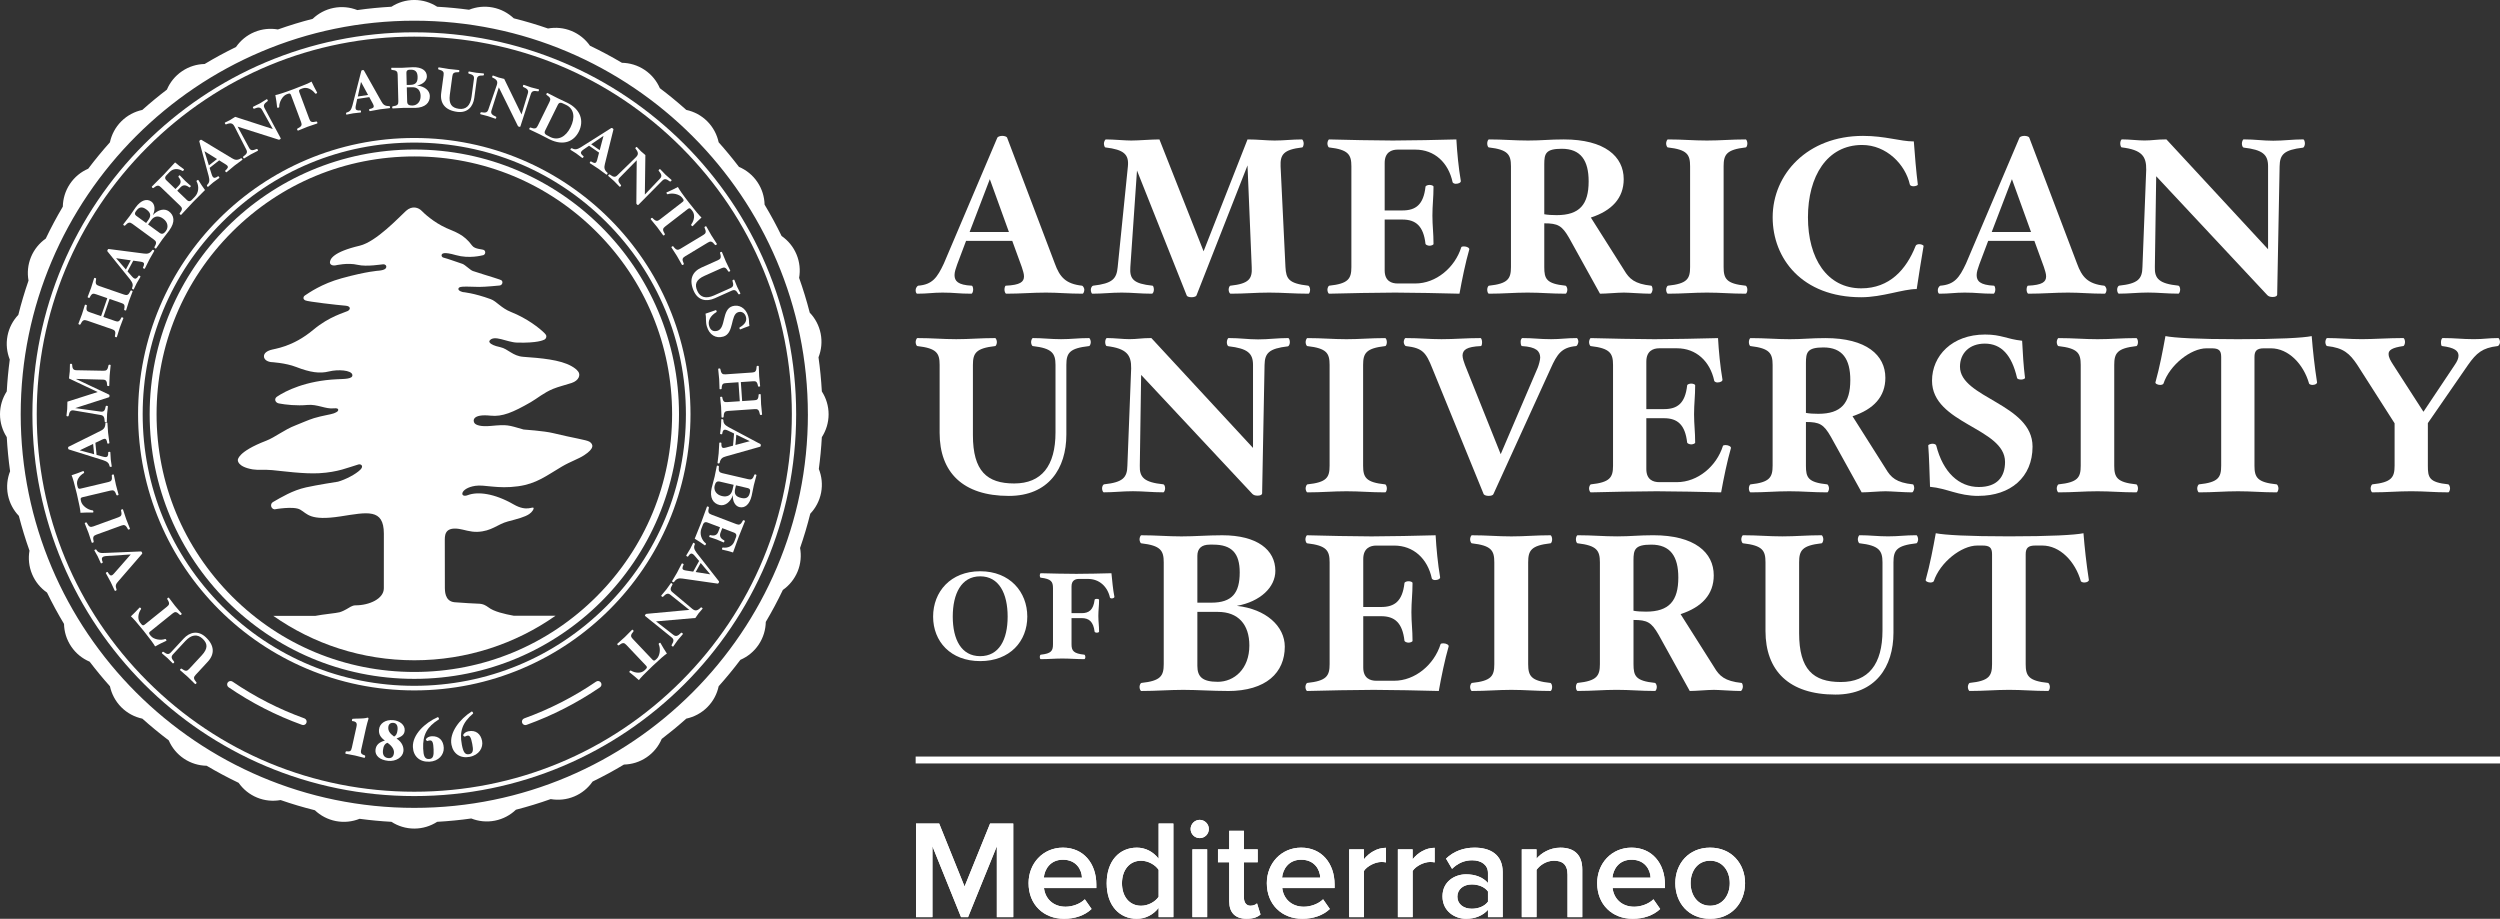 <?xml version="1.0" encoding="UTF-8"?><svg id="Layer_1" xmlns="http://www.w3.org/2000/svg" viewBox="0 0 1086.74 399.4"><rect x="0" y="0" width="1086.74" height="399.4" fill="#333333" stroke="none"/><defs><style>.cls-1{fill:#fff;}</style></defs><g><path class="cls-1" d="m433.32,398.67v-30.81l-12.51,30.81h-3.05l-12.44-30.81v30.81h-7.14v-40.69h10.07l11.04,27.39,11.1-27.39h10.07v40.69h-7.14Z"/><path class="cls-1" d="m462.05,368.47c8.85,0,14.52,6.77,14.52,16.04v1.53h-22.75c.49,4.45,3.84,8.11,9.39,8.11,2.87,0,6.28-1.16,8.36-3.23l2.93,4.21c-2.93,2.81-7.26,4.27-11.96,4.27-8.85,0-15.43-6.16-15.43-15.5,0-8.54,6.22-15.43,14.95-15.43Zm-8.3,13.05h16.59c-.12-3.48-2.5-7.81-8.3-7.81-5.49,0-7.99,4.21-8.3,7.81Z"/><path class="cls-1" d="m503.65,398.67v-4.03c-2.26,2.93-5.67,4.76-9.46,4.76-7.56,0-13.12-5.73-13.12-15.43s5.49-15.5,13.12-15.5c3.66,0,7.08,1.71,9.46,4.82v-15.31h6.41v40.69h-6.41Zm0-20.56c-1.46-2.2-4.58-3.96-7.63-3.96-5.06,0-8.3,4.09-8.3,9.82s3.23,9.76,8.3,9.76c3.05,0,6.16-1.71,7.63-3.9v-11.71Z"/><path class="cls-1" d="m517.55,360.36c0-2.2,1.83-3.97,3.96-3.97s3.97,1.77,3.97,3.97-1.77,3.96-3.97,3.96-3.96-1.77-3.96-3.96Zm.79,38.31v-29.46h6.41v29.46h-6.41Z"/><path class="cls-1" d="m534.33,391.83v-17.02h-4.88v-5.61h4.88v-8.05h6.41v8.05h5.98v5.61h-5.98v15.43c0,2.01.98,3.48,2.81,3.48,1.22,0,2.38-.49,2.87-1.04l1.52,4.82c-1.16,1.1-3.05,1.89-6.04,1.89-4.94,0-7.56-2.68-7.56-7.57Z"/><path class="cls-1" d="m565.62,368.47c8.85,0,14.52,6.77,14.52,16.04v1.53h-22.75c.49,4.45,3.84,8.11,9.39,8.11,2.87,0,6.28-1.16,8.36-3.23l2.93,4.21c-2.93,2.81-7.26,4.27-11.96,4.27-8.85,0-15.43-6.16-15.43-15.5,0-8.54,6.22-15.43,14.95-15.43Zm-8.3,13.05h16.59c-.12-3.48-2.5-7.81-8.3-7.81-5.49,0-7.99,4.21-8.3,7.81Z"/><path class="cls-1" d="m586.48,398.67v-29.46h6.41v4.33c2.2-2.81,5.73-5,9.58-5v6.34c-.55-.12-1.22-.18-2.01-.18-2.68,0-6.28,1.83-7.56,3.9v20.07h-6.41Z"/><path class="cls-1" d="m607.65,398.67v-29.46h6.41v4.33c2.2-2.81,5.73-5,9.58-5v6.34c-.55-.12-1.22-.18-2.01-.18-2.68,0-6.28,1.83-7.56,3.9v20.07h-6.41Z"/><path class="cls-1" d="m646.81,398.67v-3.17c-2.2,2.5-5.61,3.9-9.52,3.9-4.82,0-10.25-3.23-10.25-9.76s5.43-9.58,10.25-9.58c3.96,0,7.38,1.28,9.52,3.78v-4.39c0-3.42-2.81-5.49-6.89-5.49-3.29,0-6.16,1.22-8.72,3.72l-2.62-4.45c3.42-3.23,7.69-4.76,12.38-4.76,6.53,0,12.26,2.75,12.26,10.68v19.52h-6.41Zm0-11.16c-1.46-2.01-4.21-3.05-7.02-3.05-3.6,0-6.28,2.07-6.28,5.31s2.68,5.25,6.28,5.25c2.81,0,5.55-1.04,7.02-3.05v-4.45Z"/><path class="cls-1" d="m681.4,398.67v-18.42c0-4.58-2.32-6.1-5.92-6.1-3.29,0-6.1,1.95-7.56,3.96v20.56h-6.41v-29.46h6.41v4.03c1.95-2.32,5.73-4.76,10.37-4.76,6.34,0,9.52,3.42,9.52,9.46v20.74h-6.41Z"/><path class="cls-1" d="m709.22,368.47c8.85,0,14.52,6.77,14.52,16.04v1.53h-22.75c.49,4.45,3.84,8.11,9.39,8.11,2.87,0,6.28-1.16,8.36-3.23l2.93,4.21c-2.93,2.81-7.26,4.27-11.96,4.27-8.85,0-15.43-6.16-15.43-15.5,0-8.54,6.22-15.43,14.95-15.43Zm-8.3,13.05h16.59c-.12-3.48-2.5-7.81-8.3-7.81-5.49,0-7.99,4.21-8.3,7.81Z"/><path class="cls-1" d="m728.25,383.9c0-8.42,5.79-15.43,15.13-15.43s15.19,7.02,15.19,15.43-5.74,15.5-15.19,15.5-15.13-7.02-15.13-15.5Zm23.67,0c0-5.19-3.05-9.76-8.54-9.76s-8.48,4.58-8.48,9.76,3.05,9.82,8.48,9.82,8.54-4.58,8.54-9.82Z"/></g><g><path class="cls-1" d="m433.32,398.67v-30.81l-12.51,30.81h-3.05l-12.44-30.81v30.81h-7.14v-40.69h10.07l11.04,27.39,11.1-27.39h10.07v40.69h-7.14Z"/><path class="cls-1" d="m462.05,368.47c8.85,0,14.52,6.77,14.52,16.04v1.53h-22.75c.49,4.45,3.84,8.11,9.39,8.11,2.87,0,6.28-1.16,8.36-3.23l2.93,4.21c-2.93,2.81-7.26,4.27-11.96,4.27-8.85,0-15.43-6.16-15.43-15.5,0-8.54,6.22-15.43,14.95-15.43Zm-8.3,13.05h16.59c-.12-3.48-2.5-7.81-8.3-7.81-5.49,0-7.99,4.21-8.3,7.81Z"/><path class="cls-1" d="m503.65,398.67v-4.03c-2.26,2.93-5.67,4.76-9.46,4.76-7.56,0-13.12-5.73-13.12-15.43s5.49-15.5,13.12-15.5c3.66,0,7.08,1.71,9.46,4.82v-15.31h6.41v40.69h-6.41Zm0-20.56c-1.46-2.2-4.58-3.96-7.63-3.96-5.06,0-8.3,4.09-8.3,9.82s3.23,9.76,8.3,9.76c3.05,0,6.16-1.71,7.63-3.9v-11.71Z"/><path class="cls-1" d="m517.55,360.36c0-2.2,1.83-3.97,3.96-3.97s3.97,1.77,3.97,3.97-1.77,3.96-3.97,3.96-3.96-1.77-3.96-3.96Zm.79,38.31v-29.46h6.41v29.46h-6.41Z"/><path class="cls-1" d="m534.33,391.83v-17.02h-4.88v-5.61h4.88v-8.05h6.41v8.05h5.98v5.61h-5.98v15.43c0,2.01.98,3.48,2.81,3.48,1.22,0,2.38-.49,2.87-1.04l1.52,4.82c-1.16,1.1-3.05,1.89-6.04,1.89-4.94,0-7.56-2.68-7.56-7.57Z"/><path class="cls-1" d="m565.62,368.47c8.85,0,14.52,6.77,14.52,16.04v1.53h-22.75c.49,4.45,3.84,8.11,9.39,8.11,2.87,0,6.28-1.16,8.36-3.23l2.93,4.21c-2.93,2.81-7.26,4.27-11.96,4.27-8.85,0-15.43-6.16-15.43-15.5,0-8.54,6.22-15.43,14.95-15.43Zm-8.3,13.05h16.59c-.12-3.48-2.5-7.81-8.3-7.81-5.49,0-7.99,4.21-8.3,7.81Z"/><path class="cls-1" d="m586.48,398.67v-29.46h6.41v4.33c2.2-2.81,5.73-5,9.58-5v6.34c-.55-.12-1.22-.18-2.01-.18-2.68,0-6.28,1.83-7.56,3.9v20.07h-6.41Z"/><path class="cls-1" d="m607.65,398.67v-29.46h6.41v4.33c2.2-2.81,5.73-5,9.58-5v6.34c-.55-.12-1.22-.18-2.01-.18-2.68,0-6.28,1.83-7.56,3.9v20.07h-6.41Z"/><path class="cls-1" d="m646.81,398.67v-3.17c-2.2,2.5-5.61,3.9-9.52,3.9-4.82,0-10.25-3.23-10.25-9.76s5.43-9.58,10.25-9.58c3.96,0,7.38,1.28,9.52,3.78v-4.39c0-3.42-2.81-5.49-6.89-5.49-3.29,0-6.16,1.22-8.72,3.72l-2.62-4.45c3.42-3.23,7.69-4.76,12.38-4.76,6.53,0,12.26,2.75,12.26,10.68v19.52h-6.41Zm0-11.16c-1.46-2.01-4.21-3.05-7.02-3.05-3.6,0-6.28,2.07-6.28,5.31s2.68,5.25,6.28,5.25c2.81,0,5.55-1.04,7.02-3.05v-4.45Z"/><path class="cls-1" d="m681.4,398.67v-18.42c0-4.58-2.32-6.1-5.92-6.1-3.29,0-6.1,1.95-7.56,3.96v20.56h-6.41v-29.46h6.41v4.03c1.95-2.32,5.73-4.76,10.37-4.76,6.34,0,9.52,3.42,9.52,9.46v20.74h-6.41Z"/><path class="cls-1" d="m709.22,368.47c8.85,0,14.52,6.77,14.52,16.04v1.53h-22.75c.49,4.45,3.84,8.11,9.39,8.11,2.87,0,6.28-1.16,8.36-3.23l2.93,4.21c-2.93,2.81-7.26,4.27-11.96,4.27-8.85,0-15.43-6.16-15.43-15.5,0-8.54,6.22-15.43,14.95-15.43Zm-8.3,13.05h16.59c-.12-3.48-2.5-7.81-8.3-7.81-5.49,0-7.99,4.21-8.3,7.81Z"/><path class="cls-1" d="m728.25,383.9c0-8.42,5.79-15.43,15.13-15.43s15.19,7.02,15.19,15.43-5.74,15.5-15.19,15.5-15.13-7.02-15.13-15.5Zm23.67,0c0-5.19-3.05-9.76-8.54-9.76s-8.48,4.58-8.48,9.76,3.05,9.82,8.48,9.82,8.54-4.58,8.54-9.82Z"/></g><rect class="cls-1" x="398.03" y="328.87" width="688.71" height="3"/><g><g><path class="cls-1" d="m470.6,127.67c-6.37,0-10.52-.48-15.92-.48-5.98,0-10.9.48-17.27.48-.39,0-.77-.97-.77-1.74,0-.67.19-1.64.58-1.74,6.27-.29,7.91-1.64,7.91-4.05,0-1.16-.48-2.51-.96-4.05l-4.15-11.39h-20.07l-3.86,10.23c-.58,1.64-1.16,3.28-1.16,4.63,0,2.6,1.45,4.34,7.52,4.63.39.1.58,1.06.58,1.74,0,.77-.38,1.74-.77,1.74-5.69,0-7.24-.48-12.54-.48-4.25,0-6.46.48-11,.48-.48,0-.77-.97-.68-1.74,0-.67.68-1.64,1.06-1.74,6.17-.48,8.3-3.47,11.19-9.65l23.25-54.71c.19-.39,1.16-.77,2.12-.77,1.06,0,2.02.39,2.12.77l20.74,54.71c2.12,5.88,4.73,8.88,11.87,9.65.39.1.96,1.06.96,1.74,0,.77-.39,1.74-.77,1.74Zm-40.33-49.79l-8.78,22.96h17.08l-8.3-22.96Z"/><path class="cls-1" d="m568.82,127.67c-6.37,0-11.19-.48-17.17-.48s-10.33.48-16.69.48c-.48,0-.87-.97-.87-1.74,0-.67.29-1.64.77-1.74,8.1-.87,9.55-2.99,9.26-8.1l-1.83-44.19-22.19,56.54c-.1.39-1.06.77-2.12.77-1.25,0-2.03-.39-2.12-.77l-21.61-54.32-2.89,41.97c-.39,5.21,1.35,7.24,9.65,8.1.39.1.58,1.06.58,1.74,0,.77-.39,1.74-.87,1.74-4.92,0-8.59-.48-13.12-.48s-8.2.48-12.74.48c-.39,0-.68-.97-.68-1.74s.48-1.64.97-1.74c8.49-.97,10.23-2.99,10.71-8.1l4.44-43.8c.48-5.11-1.64-7.24-9.75-8.2-.39,0-.67-.96-.67-1.74,0-.67.48-1.74.87-1.74,3.38,0,8.2.48,11,.48,3.28,0,8.59-.48,12.25-.48l19.2,48.63,19.1-48.63c4.34,0,8.39.48,11.77.48,4.05,0,7.62-.48,11.87-.48.39,0,.77,1.06.77,1.74,0,.77-.29,1.74-.68,1.74-8.1.96-9.55,3.09-9.36,8.2l2.12,43.8c.29,5.11,1.35,7.14,9.94,8.1.38.1.77.96.77,1.74s-.29,1.74-.68,1.74Z"/><path class="cls-1" d="m634.43,127.67c-6.17-.19-21.61-.48-27.98-.48s-22.58.29-28.66.48c-.39,0-.77-.97-.77-1.74,0-.67.39-1.64.77-1.74,8.3-.87,9.65-2.99,9.65-8.1v-43.8c0-5.11-1.35-7.24-9.65-8.2-.39,0-.77-.96-.77-1.74,0-.67.39-1.74.77-1.74,6.08.19,21.32.48,27.69.48s21.42-.29,27.6-.48c.29,5.4.96,12.45,1.93,18.04.09.67-.87,1.25-2.22,1.25-.67,0-1.25-.39-1.35-.68-1.83-8.59-7.91-14.18-16.21-14.18h-7.72c-2.51,0-5.6,1.06-5.6,5.79v20.65h7.72c5.79,0,9.17-2.51,10.03-10.32.1-.48,1.06-.77,1.74-.77.77,0,1.74.29,1.74.77,0,4.83-.48,8.01-.48,12.54s.48,7.52.48,12.35c0,.39-.97.77-1.74.77-.67,0-1.64-.39-1.74-.77-.87-7.82-4.24-10.61-10.03-10.61h-7.72v22.1c0,4.73,3.09,5.69,5.6,5.69h7.72c8.97,0,17.18-6.85,19.97-15.73.1-.29.58-.39,1.16-.39,1.25,0,2.51.67,2.32,1.35-1.64,5.69-3.18,13.22-4.25,19.2Z"/><path class="cls-1" d="m717.41,127.67c-3.28,0-9.36-.48-11.48-.48-2.8,0-7.62.48-10.42.48l-13.41-24.22c-3.09-5.4-4.92-6.37-10.81-6.37v19.01c0,5.11.87,7.24,9.26,8.1.39.1.77,1.06.77,1.74,0,.77-.39,1.74-.77,1.74-6.37,0-10.52-.48-16.5-.48s-10.42.48-16.79.48c-.48,0-.77-.97-.77-1.74,0-.67.29-1.64.77-1.74,8.2-.87,9.55-2.99,9.55-8.1v-43.8c0-5.11-1.35-7.24-9.55-8.2-.48,0-.77-.96-.77-1.74,0-.67.29-1.74.77-1.74,6.37,0,11,.48,16.98.48s9.17-.48,15.53-.48c17.85,0,26.05,7.43,26.05,17.27,0,8.2-5.11,13.7-14.28,16.69l14.47,22.87c2.22,3.76,4.53,5.98,11.77,6.75.38.1.58,1.06.58,1.74-.1.77-.48,1.74-.97,1.74Zm-38.5-63c-7.04,0-7.62,2.12-7.62,6.75v21.71c1.54.29,3.38.39,5.4.39,9.94,0,13.89-4.63,13.89-14.67,0-9.07-3.38-14.18-11.68-14.18Z"/><path class="cls-1" d="m758.8,127.67c-6.37,0-10.81-.48-16.79-.48s-10.52.48-16.98.48c-.38,0-.77-.97-.77-1.74,0-.67.39-1.64.77-1.74,8.4-.87,9.65-2.99,9.65-8.1v-43.8c0-5.11-1.25-7.24-9.65-8.2-.38,0-.77-.96-.77-1.74,0-.67.39-1.74.77-1.74,6.47,0,11,.48,16.98.48s10.42-.48,16.79-.48c.48,0,.77,1.06.77,1.74,0,.77-.29,1.74-.77,1.74-8.3.96-9.55,3.09-9.55,8.2v43.8c0,5.11,1.25,7.24,9.55,8.1.48.1.77,1.06.77,1.74,0,.77-.29,1.74-.77,1.74Z"/><path class="cls-1" d="m833.19,125.64c-5.98,0-14.95,3.57-24.12,3.57-25.76,0-38.5-16.89-38.5-34.73,0-18.81,15.15-35.41,39.27-35.41,9.74,0,16.11,2.41,22.09,2.41.39,5.5,1.06,13.51,1.74,18.72,0,.48-1.16.77-1.93.77-.68,0-1.45-.29-1.54-.77-1.93-8.68-10.13-17.18-20.75-17.18-15.24,0-23.54,13.6-23.54,31.45s8.3,30.87,23.16,30.87c12.35,0,19.59-8.2,23.64-18.43.19-.58.97-.77,1.64-.77.77,0,1.74.39,1.83.77-.87,5.02-2.22,13.51-2.99,18.72Z"/><path class="cls-1" d="m914.91,127.67c-6.37,0-10.52-.48-15.92-.48-5.98,0-10.9.48-17.27.48-.39,0-.77-.97-.77-1.74,0-.67.19-1.64.58-1.74,6.27-.29,7.91-1.64,7.91-4.05,0-1.16-.48-2.51-.96-4.05l-4.15-11.39h-20.07l-3.86,10.23c-.58,1.64-1.16,3.28-1.16,4.63,0,2.6,1.45,4.34,7.53,4.63.39.1.58,1.06.58,1.74,0,.77-.39,1.74-.77,1.74-5.69,0-7.24-.48-12.54-.48-4.25,0-6.46.48-11,.48-.48,0-.77-.97-.67-1.74,0-.67.67-1.64,1.06-1.74,6.17-.48,8.3-3.47,11.19-9.65l23.25-54.71c.19-.39,1.16-.77,2.12-.77,1.06,0,2.03.39,2.12.77l20.75,54.71c2.12,5.88,4.73,8.88,11.87,9.65.39.1.96,1.06.96,1.74,0,.77-.39,1.74-.77,1.74Zm-40.33-49.79l-8.78,22.96h17.08l-8.3-22.96Z"/><path class="cls-1" d="m1001.17,64.18c-8.39.97-10.13,2.99-10.23,8.1l-1.06,55.86c0,.48-.67.96-1.93.96-1.16,0-1.83-.29-2.32-.77l-48.34-51.72-.58,39.46c-.19,5.11,1.93,7.24,10.23,8.1.48.1.77.96.77,1.74s-.39,1.74-.77,1.74c-4.92,0-8.68-.48-13.22-.48s-8.2.48-12.64.48c-.39,0-.77-.87-.77-1.74,0-.77.39-1.64.87-1.74,8.3-.87,10.03-2.99,10.13-8.1l1.64-42.26c.1-5.88-1.93-8.68-10.61-9.74-.39,0-.68-.96-.68-1.74,0-.67.29-1.74.77-1.74,3.28,0,6.95.48,9.75.48,3.47,0,5.21-.48,9.55-.48l44.19,47.76v-36.09c0-5.11-2.41-7.14-10.61-8.1-.48-.1-.77-.96-.77-1.74s.39-1.83.77-1.83c5.02,0,8.3.58,12.83.58s8.59-.58,13.02-.58c.48,0,.77.96.77,1.83,0,.77-.39,1.64-.77,1.74Z"/></g><g><path class="cls-1" d="m473.38,150.44c-8.39.96-9.84,2.89-9.84,8.2v30.3c0,14.67-7.72,26.63-24.99,26.63-20.07,0-30.1-10.32-30.1-27.4v-29.53c0-5.11-1.25-7.24-9.65-8.2-.39,0-.77-.96-.77-1.74,0-.67.39-1.74.77-1.74,6.37,0,10.9.48,16.88.48s10.52-.48,16.89-.48c.38,0,.77,1.06.77,1.74,0,.77-.39,1.74-.77,1.74-8.4.96-9.65,3.09-9.65,8.2v30.49c0,15.63,6.08,21.03,17.95,21.03s17.95-7.62,17.95-22.19v-29.33c0-5.11-1.54-7.24-9.84-8.2-.39,0-.77-.96-.77-1.74,0-.67.39-1.74.77-1.74,4.44,0,7.62.48,12.25.48s7.33-.48,12.16-.48c.39,0,.77,1.06.77,1.74,0,.77-.39,1.74-.77,1.74Z"/><path class="cls-1" d="m559.93,150.54c-8.39.97-10.13,2.99-10.23,8.1l-1.06,55.86c0,.48-.67.96-1.93.96-1.16,0-1.83-.29-2.32-.77l-48.34-51.72-.58,39.46c-.19,5.11,1.93,7.24,10.23,8.1.48.1.77.96.77,1.74s-.39,1.74-.77,1.74c-4.92,0-8.68-.48-13.22-.48s-8.2.48-12.64.48c-.39,0-.77-.87-.77-1.74,0-.77.39-1.64.87-1.74,8.3-.87,10.03-2.99,10.13-8.1l1.64-42.26c.1-5.88-1.93-8.68-10.61-9.74-.39,0-.68-.96-.68-1.74,0-.67.29-1.74.77-1.74,3.28,0,6.95.48,9.75.48,3.47,0,5.21-.48,9.55-.48l44.19,47.76v-36.09c0-5.11-2.41-7.14-10.61-8.1-.48-.1-.77-.96-.77-1.74s.39-1.83.77-1.83c5.02,0,8.3.58,12.83.58s8.59-.58,13.02-.58c.48,0,.77.96.77,1.83,0,.77-.39,1.64-.77,1.74Z"/><path class="cls-1" d="m602.09,214.03c-6.37,0-10.81-.48-16.79-.48s-10.52.48-16.98.48c-.38,0-.77-.97-.77-1.74,0-.67.39-1.64.77-1.74,8.4-.87,9.65-2.99,9.65-8.1v-43.8c0-5.11-1.25-7.24-9.65-8.2-.38,0-.77-.96-.77-1.74,0-.67.39-1.74.77-1.74,6.47,0,11,.48,16.98.48s10.42-.48,16.79-.48c.48,0,.77,1.06.77,1.74,0,.77-.29,1.74-.77,1.74-8.3.96-9.55,3.09-9.55,8.2v43.8c0,5.11,1.25,7.24,9.55,8.1.48.1.77,1.06.77,1.74,0,.77-.29,1.74-.77,1.74Z"/><path class="cls-1" d="m685.07,150.44c-6.27.58-8.2,3.47-11,9.74l-24.89,54.61c-.19.48-.96.77-2.12.77-1.06,0-1.93-.39-2.12-.77l-22.29-54.61c-2.8-7.04-4.25-8.88-11.48-9.74-.39,0-.97-.96-.97-1.74,0-.67.39-1.74.77-1.74,6.37,0,9.94.48,15.63.48,5.98,0,10.61-.48,16.98-.48.38,0,.67,1.06.67,1.74,0,.77-.1,1.74-.58,1.74-6.17.29-7.81,1.64-7.91,4.05,0,1.16.58,2.89,1.06,4.15l15.53,38.79,16.11-37.63c.48-1.25,1.06-3.28,1.06-4.44-.1-2.7-1.64-4.54-7.91-4.92-.39,0-.58-.96-.58-1.74-.1-.67.29-1.74.77-1.74,5.11,0,7.24.48,12.45.48,4.34,0,6.66-.48,11.19-.48.29,0,.67.87.67,1.64-.09.68-.48,1.83-1.06,1.83Z"/><path class="cls-1" d="m748.17,214.03c-6.17-.19-21.61-.48-27.98-.48s-22.58.29-28.66.48c-.39,0-.77-.97-.77-1.74,0-.67.39-1.64.77-1.74,8.3-.87,9.65-2.99,9.65-8.1v-43.8c0-5.11-1.35-7.24-9.65-8.2-.39,0-.77-.96-.77-1.74,0-.67.39-1.74.77-1.74,6.08.19,21.32.48,27.69.48s21.42-.29,27.6-.48c.29,5.4.96,12.45,1.93,18.04.09.67-.87,1.25-2.22,1.25-.67,0-1.25-.39-1.35-.68-1.83-8.59-7.91-14.18-16.21-14.18h-7.72c-2.51,0-5.6,1.06-5.6,5.79v20.65h7.72c5.79,0,9.17-2.51,10.03-10.32.1-.48,1.06-.77,1.74-.77.77,0,1.74.29,1.74.77,0,4.83-.48,8.01-.48,12.54s.48,7.52.48,12.35c0,.39-.97.77-1.74.77-.67,0-1.64-.39-1.74-.77-.87-7.82-4.24-10.61-10.03-10.61h-7.72v22.1c0,4.73,3.09,5.69,5.6,5.69h7.72c8.97,0,17.18-6.85,19.97-15.73.1-.29.58-.39,1.16-.39,1.25,0,2.51.67,2.32,1.35-1.64,5.69-3.18,13.22-4.25,19.2Z"/><path class="cls-1" d="m831.15,214.03c-3.28,0-9.36-.48-11.48-.48-2.8,0-7.62.48-10.42.48l-13.41-24.22c-3.09-5.4-4.92-6.37-10.81-6.37v19.01c0,5.11.87,7.24,9.26,8.1.39.1.77,1.06.77,1.74,0,.77-.39,1.74-.77,1.74-6.37,0-10.52-.48-16.5-.48s-10.42.48-16.79.48c-.48,0-.77-.97-.77-1.74,0-.67.29-1.64.77-1.74,8.2-.87,9.55-2.99,9.55-8.1v-43.8c0-5.11-1.35-7.24-9.55-8.2-.48,0-.77-.96-.77-1.74,0-.67.29-1.74.77-1.74,6.37,0,11,.48,16.98.48s9.17-.48,15.53-.48c17.85,0,26.05,7.43,26.05,17.27,0,8.2-5.11,13.7-14.28,16.69l14.47,22.87c2.22,3.76,4.53,5.98,11.77,6.75.38.1.58,1.06.58,1.74-.1.77-.48,1.74-.97,1.74Zm-38.5-63c-7.04,0-7.62,2.12-7.62,6.75v21.71c1.54.29,3.38.39,5.4.39,9.94,0,13.89-4.63,13.89-14.67,0-9.07-3.38-14.18-11.68-14.18Z"/><path class="cls-1" d="m860,215.57c-8.78,0-13.6-3.28-21.03-3.96-.19-5.21-.39-13.31-.77-17.95,0-.39,1.06-.77,1.83-.77.68,0,1.45.19,1.64.77,2.99,11.77,9.94,18.04,18.52,18.04,8.01,0,11.39-4.44,11.39-10.9,0-14.86-31.74-16.5-31.74-35.31,0-10.81,8.68-20.07,23.06-20.07,7.14,0,9.17,1.93,16.11,2.7.29,5.5.58,10.81,1.25,16.11.1.39-.96.77-1.64.77-.77,0-1.74-.19-1.83-.77-2.32-9.94-6.85-14.86-13.99-14.86-6.66,0-10.81,4.15-10.81,10.03,0,13.6,31.55,16.11,31.55,34.73,0,13.32-9.55,21.42-23.54,21.42Z"/><path class="cls-1" d="m928.6,214.03c-6.37,0-10.81-.48-16.79-.48s-10.52.48-16.98.48c-.38,0-.77-.97-.77-1.74,0-.67.39-1.64.77-1.74,8.4-.87,9.65-2.99,9.65-8.1v-43.8c0-5.11-1.25-7.24-9.65-8.2-.38,0-.77-.96-.77-1.74,0-.67.39-1.74.77-1.74,6.47,0,11,.48,16.98.48s10.42-.48,16.79-.48c.48,0,.77,1.06.77,1.74,0,.77-.29,1.74-.77,1.74-8.3.96-9.55,3.09-9.55,8.2v43.8c0,5.11,1.25,7.24,9.55,8.1.48.1.77,1.06.77,1.74,0,.77-.29,1.74-.77,1.74Z"/><path class="cls-1" d="m1005.2,167.33c-.58,0-1.35-.29-1.45-.58-2.41-8.49-8.97-15.34-16.6-15.34h-2.99c-3.09,0-4.15,1.06-4.15,3.76v47.28c0,5.11,1.25,7.24,9.65,8.1.38.1.77,1.06.77,1.74,0,.77-.39,1.74-.77,1.74-6.37,0-10.9-.48-16.79-.48s-10.61.48-16.98.48c-.39,0-.77-.97-.77-1.74,0-.67.39-1.64.77-1.74,8.39-.87,9.65-2.99,9.65-8.1v-47.28c0-2.89-1.06-3.76-4.15-3.76h-2.22c-6.85,0-16.02,7.24-18.72,15.34-.19.39-.87.58-1.45.58-1.06,0-2.22-.58-2.03-1.16,1.83-6.56,3.18-13.7,4.34-20.07,3.86.77,13.89,1.35,31.55,1.35s28.27-.58,32.03-1.35c.48,6.17,1.25,13.22,2.32,20.07.1.58-.77,1.16-2.03,1.16Z"/><path class="cls-1" d="m1085.67,150.44c-6.56.77-9.17,2.99-12.83,8.2l-17.46,25.28v18.52c0,5.11.48,7.24,8.88,8.1.39.1.77,1.06.77,1.74,0,.77-.39,1.74-.77,1.74-6.37,0-10.13-.48-16.11-.48s-10.52.48-16.88.48c-.39,0-.77-.97-.77-1.74,0-.67.38-1.64.77-1.74,8.3-.87,9.65-2.99,9.65-8.1v-18.43l-16.21-25.38c-3.28-4.92-5.98-7.43-13.12-8.2-.38,0-.77-.96-.77-1.74,0-.67.39-1.74.77-1.74,4.63,0,9.84.48,15.05.48s11.67-.48,18.04-.48c.48,0,.77,1.06.77,1.74,0,.77-.39,1.74-.77,1.74-4.73.68-6.37,1.74-6.37,3.38s.87,2.99,2.03,4.82l13.12,20.36,13.6-20.36c1.06-1.54,1.64-2.8,1.64-4.05,0-2.03-1.64-3.47-7.14-4.15-.39,0-.48-.96-.48-1.74,0-.67.29-1.74.77-1.74,5.6,0,8.2.48,13.51.48,4.54,0,6.27-.48,10.61-.48.39,0,.77,1.06.77,1.74,0,.77-.58,1.74-1.06,1.74Z"/></g><g><g><path class="cls-1" d="m426.09,287.38c-12.89,0-20.47-8.54-20.47-19.34s7.58-19.72,20.47-19.72,20.47,8.97,20.47,19.72-7.58,19.34-20.47,19.34Zm0-36.85c-8.22,0-11.93,7.58-11.93,17.51s3.71,17.19,11.93,17.19,11.93-7.2,11.93-17.19-3.71-17.51-11.93-17.51Z"/><path class="cls-1" d="m483.25,260.15c-.32,0-.75-.22-.75-.38-1.07-4.83-4.67-8.11-9.51-8.11h-4.03c-1.45,0-3.17.59-3.17,3.22v11.66h4.4c3.22,0,5.1-1.45,5.64-5.8,0-.27.54-.43.97-.43s.97.16.97.43c0,2.69-.32,4.46-.32,6.98s.32,4.19.32,6.88c0,.21-.54.43-.97.43s-.97-.21-.97-.43c-.54-4.35-2.42-5.91-5.64-5.91h-4.4v11.39c0,2.85.91,4.03,5.59,4.51.21.05.43.59.43.97,0,.43-.22.97-.43.97-3.55,0-6.29-.27-9.62-.27s-5.8.27-9.35.27c-.27,0-.43-.54-.43-.97,0-.38.16-.91.43-.97,4.57-.48,5.32-1.67,5.32-4.51v-24.39c0-2.85-.75-4.03-5.32-4.57-.27,0-.43-.54-.43-.97,0-.38.16-.97.43-.97,3.38.11,11.93.27,15.47.27s11.87-.16,15.26-.27c.32,3.12.64,7.04,1.29,10.26.05.38-.59.7-1.18.7Z"/></g><g><path class="cls-1" d="m533.64,300.37c-6.43,0-13.25-.49-19.29-.49s-11.79.49-18.22.49c-.39,0-.78-.98-.78-1.75,0-.68.39-1.65.78-1.75,8.38-.88,9.74-3.02,9.74-8.18v-44.23c0-5.16-1.36-7.31-9.74-8.28-.39,0-.78-.98-.78-1.75,0-.68.39-1.75.78-1.75,6.43,0,11.4.49,17.44.49s11.3-.49,17.73-.49c15.2,0,23.09,6.33,23.09,15.49,0,7.11-6.53,13.35-16.75,15.2,12.66,1.36,20.85,8.86,20.85,17.73,0,11.21-7.99,19.29-24.84,19.29Zm-6.23-63.62h-1.56c-3.51,0-5.36,1.66-5.36,4.87v20.36h6.04c9.06,0,12.37-4.19,12.37-13.15,0-8.28-3.41-12.08-11.49-12.08Zm2.04,29.23h-8.96v23.48c0,4.68,2.14,6.92,8.86,6.92,7.11,0,13.74-5.55,13.74-15.78,0-9.16-4.87-14.61-13.64-14.61Z"/><path class="cls-1" d="m625.42,300.37c-6.23-.2-21.82-.49-28.25-.49s-22.8.29-28.93.49c-.39,0-.78-.98-.78-1.75,0-.68.39-1.65.78-1.75,8.38-.88,9.74-3.02,9.74-8.18v-44.23c0-5.16-1.36-7.31-9.74-8.28-.39,0-.78-.98-.78-1.75,0-.68.39-1.75.78-1.75,6.14.2,21.53.49,27.96.49s21.63-.29,27.86-.49c.29,5.46.97,12.57,1.95,18.22.1.68-.88,1.26-2.24,1.26-.68,0-1.27-.39-1.36-.68-1.85-8.67-7.99-14.32-16.37-14.32h-7.79c-2.53,0-5.65,1.07-5.65,5.85v20.85h7.79c5.84,0,9.25-2.53,10.13-10.42.1-.49,1.07-.78,1.75-.78.78,0,1.75.29,1.75.78,0,4.87-.49,8.09-.49,12.67s.49,7.6.49,12.47c0,.39-.97.78-1.75.78-.68,0-1.66-.39-1.75-.78-.88-7.89-4.29-10.72-10.13-10.72h-7.79v22.31c0,4.77,3.12,5.75,5.65,5.75h7.79c9.06,0,17.34-6.92,20.17-15.88.1-.29.59-.39,1.17-.39,1.27,0,2.53.68,2.34,1.36-1.66,5.75-3.22,13.35-4.29,19.39Z"/><path class="cls-1" d="m673.93,300.37c-6.43,0-10.91-.49-16.95-.49s-10.62.49-17.15.49c-.39,0-.78-.98-.78-1.75,0-.68.39-1.65.78-1.75,8.48-.88,9.74-3.02,9.74-8.18v-44.23c0-5.16-1.26-7.31-9.74-8.28-.39,0-.78-.98-.78-1.75,0-.68.39-1.75.78-1.75,6.53,0,11.1.49,17.15.49s10.52-.49,16.95-.49c.49,0,.78,1.07.78,1.75,0,.78-.29,1.75-.78,1.75-8.38.97-9.64,3.12-9.64,8.28v44.23c0,5.16,1.27,7.31,9.64,8.18.49.1.78,1.07.78,1.75,0,.78-.29,1.75-.78,1.75Z"/><path class="cls-1" d="m756.64,300.37c-3.31,0-9.45-.49-11.59-.49-2.82,0-7.7.49-10.52.49l-13.54-24.45c-3.12-5.46-4.97-6.43-10.91-6.43v19.19c0,5.16.88,7.31,9.35,8.18.39.1.78,1.07.78,1.75,0,.78-.39,1.75-.78,1.75-6.43,0-10.62-.49-16.66-.49s-10.52.49-16.95.49c-.49,0-.78-.98-.78-1.75,0-.68.29-1.65.78-1.75,8.28-.88,9.65-3.02,9.65-8.18v-44.23c0-5.16-1.36-7.31-9.65-8.28-.49,0-.78-.98-.78-1.75,0-.68.29-1.75.78-1.75,6.43,0,11.11.49,17.15.49s9.25-.49,15.69-.49c18.02,0,26.3,7.5,26.3,17.44,0,8.28-5.16,13.83-14.42,16.85l14.61,23.09c2.24,3.8,4.58,6.04,11.89,6.82.39.1.58,1.07.58,1.75-.1.78-.49,1.75-.98,1.75Zm-38.87-63.62c-7.11,0-7.7,2.14-7.7,6.82v21.92c1.56.29,3.41.39,5.46.39,10.03,0,14.03-4.68,14.03-14.81,0-9.16-3.41-14.32-11.79-14.32Z"/><path class="cls-1" d="m833.02,236.17c-8.48.97-9.94,2.92-9.94,8.28v30.59c0,14.81-7.79,26.89-25.23,26.89-20.26,0-30.4-10.42-30.4-27.67v-29.81c0-5.16-1.27-7.31-9.74-8.28-.39,0-.78-.98-.78-1.75,0-.68.39-1.75.78-1.75,6.43,0,11.01.49,17.05.49s10.62-.49,17.05-.49c.39,0,.78,1.07.78,1.75,0,.78-.39,1.75-.78,1.75-8.48.97-9.74,3.12-9.74,8.28v30.78c0,15.78,6.14,21.24,18.12,21.24s18.12-7.7,18.12-22.41v-29.62c0-5.16-1.56-7.31-9.94-8.28-.39,0-.78-.98-.78-1.75,0-.68.39-1.75.78-1.75,4.48,0,7.7.49,12.37.49s7.4-.49,12.28-.49c.39,0,.78,1.07.78,1.75,0,.78-.39,1.75-.78,1.75Z"/><path class="cls-1" d="m905.99,253.22c-.58,0-1.36-.29-1.46-.59-2.44-8.57-9.06-15.49-16.76-15.49h-3.02c-3.12,0-4.19,1.07-4.19,3.8v47.74c0,5.16,1.27,7.31,9.74,8.18.39.1.78,1.07.78,1.75,0,.78-.39,1.75-.78,1.75-6.43,0-11.01-.49-16.95-.49s-10.72.49-17.15.49c-.39,0-.78-.98-.78-1.75,0-.68.39-1.65.78-1.75,8.48-.88,9.74-3.02,9.74-8.18v-47.74c0-2.92-1.07-3.8-4.19-3.8h-2.24c-6.92,0-16.17,7.31-18.9,15.49-.19.39-.88.59-1.46.59-1.07,0-2.24-.59-2.05-1.17,1.85-6.62,3.22-13.83,4.38-20.26,3.9.78,14.03,1.36,31.86,1.36s28.54-.58,32.34-1.36c.49,6.24,1.27,13.35,2.34,20.26.1.58-.78,1.17-2.05,1.17Z"/></g></g></g><g><path class="cls-1" d="m357.25,190.03c1.85-2.87,2.94-6.27,2.94-9.94s-1.09-7.07-2.94-9.94c-.28-5-.76-9.95-1.45-14.83,1.25-3.17,1.65-6.71.94-10.3-.71-3.56-2.41-6.67-4.75-9.11-1.32-5.14-2.87-10.18-4.62-15.12.58-3.33.26-6.87-1.14-10.22-1.4-3.36-3.7-6.06-6.48-7.99-2.27-4.66-4.73-9.21-7.39-13.63-.08-3.4-1.09-6.81-3.14-9.83-2.05-3.04-4.86-5.25-8-6.58-2.81-3.68-5.75-7.24-8.83-10.69-.72-3.34-2.36-6.52-4.95-9.12-2.6-2.6-5.78-4.24-9.12-4.95-3.7-3.31-7.53-6.46-11.49-9.45-1.35-3.13-3.58-5.92-6.62-7.95-3.04-2.03-6.46-3.02-9.85-3.08-4.51-2.67-9.15-5.15-13.9-7.42-1.95-2.77-4.67-5.04-8.03-6.42-3.36-1.38-6.89-1.67-10.22-1.07-4.87-1.69-9.84-3.17-14.89-4.43-2.46-2.33-5.58-4.02-9.15-4.71-3.59-.69-7.13-.27-10.29.99-4.56-.61-9.17-1.05-13.84-1.31-2.87-1.85-6.27-2.94-9.94-2.94s-7.07,1.09-9.94,2.94c-5,.28-9.95.76-14.83,1.45-3.17-1.25-6.71-1.65-10.3-.94-3.56.71-6.67,2.41-9.11,4.75-5.14,1.32-10.18,2.87-15.12,4.62-3.33-.58-6.87-.26-10.22,1.14-3.36,1.4-6.06,3.7-7.99,6.48-4.66,2.27-9.21,4.73-13.63,7.39-3.4.08-6.81,1.09-9.83,3.14-3.03,2.05-5.25,4.86-6.58,8-3.68,2.81-7.24,5.75-10.69,8.83-3.34.72-6.52,2.36-9.12,4.95-2.6,2.6-4.24,5.78-4.95,9.12-3.31,3.7-6.46,7.53-9.45,11.49-3.13,1.35-5.92,3.58-7.95,6.62-2.03,3.04-3.02,6.46-3.08,9.85-2.67,4.51-5.15,9.15-7.42,13.9-2.77,1.95-5.04,4.67-6.42,8.03-1.38,3.36-1.67,6.89-1.07,10.22-1.69,4.87-3.17,9.84-4.43,14.89-2.33,2.46-4.02,5.58-4.71,9.15-.69,3.59-.27,7.13.99,10.29-.61,4.56-1.05,9.17-1.31,13.84-1.85,2.87-2.94,6.27-2.94,9.94s1.09,7.07,2.94,9.94c.28,5,.76,9.95,1.45,14.83-1.25,3.17-1.65,6.71-.94,10.3.71,3.56,2.41,6.67,4.75,9.11,1.32,5.14,2.87,10.18,4.62,15.12-.58,3.33-.26,6.87,1.14,10.22,1.4,3.36,3.7,6.06,6.48,7.99,2.27,4.66,4.73,9.21,7.39,13.63.08,3.4,1.09,6.81,3.14,9.83,2.05,3.04,4.86,5.25,8,6.58,2.81,3.68,5.75,7.24,8.83,10.69.72,3.34,2.36,6.52,4.95,9.12,2.6,2.6,5.78,4.24,9.12,4.95,3.7,3.3,7.53,6.46,11.49,9.45,1.35,3.13,3.58,5.92,6.62,7.95,3.04,2.03,6.46,3.02,9.85,3.08,4.51,2.67,9.15,5.15,13.9,7.42,1.95,2.77,4.67,5.04,8.03,6.42,3.36,1.38,6.89,1.67,10.22,1.07,4.87,1.69,9.84,3.17,14.89,4.43,2.46,2.33,5.58,4.02,9.15,4.71,3.59.69,7.13.27,10.29-.99,4.56.61,9.17,1.05,13.84,1.31,2.87,1.85,6.27,2.94,9.94,2.94s7.07-1.09,9.94-2.94c5-.28,9.95-.76,14.83-1.45,3.17,1.25,6.71,1.65,10.3.94,3.56-.71,6.67-2.41,9.11-4.75,5.14-1.32,10.18-2.87,15.12-4.62,3.33.58,6.87.26,10.22-1.14,3.36-1.4,6.06-3.7,7.99-6.48,4.66-2.27,9.21-4.73,13.63-7.39,3.4-.08,6.81-1.09,9.83-3.14,3.03-2.05,5.25-4.86,6.58-8,3.68-2.81,7.24-5.75,10.69-8.83,3.34-.72,6.52-2.36,9.12-4.95,2.6-2.6,4.24-5.78,4.95-9.12,3.31-3.7,6.46-7.53,9.45-11.49,3.13-1.35,5.92-3.58,7.95-6.62,2.03-3.04,3.02-6.46,3.08-9.85,2.67-4.51,5.15-9.15,7.42-13.9,2.77-1.95,5.04-4.67,6.42-8.03,1.38-3.36,1.67-6.89,1.07-10.22,1.69-4.87,3.17-9.84,4.43-14.89,2.33-2.46,4.02-5.58,4.71-9.15.69-3.59.27-7.13-.99-10.29.61-4.56,1.05-9.17,1.31-13.84Zm-6.06-9.94c0,94.34-76.75,171.09-171.09,171.09S9,274.43,9,180.09,85.75,9,180.09,9s171.09,76.75,171.09,171.09Z"/><path class="cls-1" d="m256.23,192.01c-1.21-.8-7.21-1.63-15.82-3.74-3.97-.97-12.8-1.55-12.8-1.56-6.84-1.96-6.94-2.24-14.24-1.56-4.49.42-6.52-.4-7.12-1.24-.69-.96-1.08-4.07,7.04-3.22,5.05.53,9.65-1.39,17.45-5.88,2.81-1.62,5.66-4.13,9.74-5.79,2.48-1.01,4.95-1.53,8-2.54,3.23-1.08,3.92-3.52,2.9-4.91-.75-1.03-1.8-1.74-2.91-2.38-4.93-2.83-13.27-3.53-20.99-4.08-4.61-.33-6.64-3.47-9.99-4.19-5.68-1.22-4.73-2.76-4.73-2.76,1.98-2.85,7.52.64,11.98.77,8.88.26,11.47-1.12,11.47-1.12,0,0,.54-.14.9-.54.43-.49.55-1.33.1-1.85l-.52-.61c-2.1-2.1-7.49-6.39-14.56-9.19-4.31-1.71-6.27-4.65-8.8-5.57-7.36-2.69-12.12-3.08-12.12-3.08,0,0-1.97-.45-1.95-1.33,0-.58.39-.91,1.87-1.01,2.06-.13,4.39.09,7.18.09s8.66-.59,8.88-.61c.7-.07,1.22-.66,1.22-1.36,0-.29-.11-.56-.27-.77-.38-.49-5.27-1.77-12.57-4.17-1.14-.37-3.39-2.71-4.53-3.1-3.92-1.31-6.18-2.17-8.17-2.69-1.03-.27-.93-1.05-.9-1.18.16-.64.85-1.47,6.19.06,5.86,1.67,11.41.11,11.5.11.7,0,1.28-.57,1.27-1.27,0-.68-.44-.96-.44-.96-.61-.57-4.01-.3-5.28-2.04-3.63-4.98-7.47-5.93-11.15-7.59-5.7-2.56-9.89-6.59-10.72-7.46-1.33-1.4-4.11-2.52-6.88,0-2.88,2.62-12.89,13.41-20.12,15.12-11.51,2.71-12.93,5.81-12.92,7.3,0,.7.73,1.51,2.44,1.24,0,0,5.23-1.27,9.63-.22,3.87.92,10.57-.24,11.05-.24,1.2,0,1.38.72,1.38,1,0,.7-.41,1.48-3.19,1.77,0,0-5.13.25-16.23,3.31-8.73,2.4-14.27,6.37-15.95,7.47,0,0-.69.39-.64,1.13s.85,1.03.85,1.03c.98.52,14.16,2.04,17.46,2.29,2.28.17,2.27,1.63.91,2.32-1.32.67-7.95,2.32-14.84,8.08-9.27,7.75-16.9,8.23-18.85,8.91-.96.33-2.84,1.16-2.7,2.82.17,2.11,3.08,2.38,3.08,2.38,0,0,6.26.32,10.89,2.12,6.18,2.4,10.3,2.95,14.25,1.96,3.95-.99,9.79-.59,10.2,1.42.38,1.9-3.45,1.82-6.58,1.96-13.71.61-22.55,5.11-26.18,7.58-1.39.95-.76,2.64.84,2.94,2.92.56,7.86,1.09,12.35.66,4.35-.42,7.92,1.86,11.48,1.47,1.57-.17,1.95.19,1.96.66.01.45-.28.89-1.93,1.52-1.35.52-5.02.98-8.64,2.09-2.42.74-6.11,2.41-7.96,3.11-4.95,1.89-8.91,5.2-12.8,6.7-12.59,4.84-12.32,8.38-12.32,8.38,0,0-.36,2.92,6.51,4.08,2.19.37,5.13,0,8.44.31,4.31.4,13.7,1.72,20.42,1.35,8.24-.46,12.61-2.51,17.05-3.81,1.07-.31,2.51.64.82,2.3-2.05,2.01-6.49,4.29-9.71,5.19,0,0-9.07,1.4-13.91,2.48-5.86,1.32-10.65,4.26-14.3,6.34-1.45.82-.99,3.01.66,3.2,0,0,8.35-1.53,11.13.12,3.14,1.76,4.12,5.02,17.56,2.94,11.57-1.79,18.81-3.6,18.81,7.53,0,.54-.03,21.51-.01,23.69.03,4.58-6.28,7.45-12.32,7.45-1.51,0-2.65.99-3.97,1.7-.62.33-1.64.92-2.93,1.3-1.28.38-7.41.93-10.65,1.59h-18.16c17.36,12.16,38.49,19.29,61.28,19.29s44.01-7.16,61.39-19.36h-18.16c-3.99-.73-8.71-1.82-11.04-3.67-1.15-.81-2.24-1.55-4.53-1.58-.8-.01-7.13-.35-10.17-.62-4.44-.4-4.14-5.41-4.21-6.09,0-.03-.03-19.33-.03-20.3.02-2.21-.43-6.45,6.15-5.5,2.13.31,4.98,1.41,8.02,1.29,6.25-.25,8.67-3.3,13.25-4.52,4.31-1.14,7.35-1.91,9.3-3.23,1.28-.86,2.01-2.18,1.9-2.55-.32-1.05-2.76,1.79-8.69-1.62-8.42-4.85-15.65-5.67-19.92-4.04-3.64,1.39-3.55-2.98,3.23-4.04,4.04-.63,9.65,1.44,18.62.19,8.09-1.12,12.27-4.58,18.96-8.52,3.87-2.28,7.21-3.3,9.8-5,4.49-2.94,4.02-4.71,2.24-5.88Zm-137.41,75.75h0s0,0,0,0h0Z"/><g><path class="cls-1" d="m158.43,329.46c-1-.22-2.96-.78-4.11-1.04-1.15-.26-3.06-.55-4.07-.78-.12-.03-.12-.38-.08-.57.04-.17.18-.49.31-.48,1.69.17,2.11,0,2.46-1.56l2-9.04c.26-1.17.27-2.12-1.21-2.45-.17-.04-.41-.07-.66-.1-.1,0-.09-.37-.06-.54.04-.17.18-.46.27-.44,1.62-.17,4.59.01,6.09-.41.22-.08.35-.12.52-.09.19.04.33.32.3.47-.31.96-.8,2.69-1.07,3.93l-2.12,9.57c-.34,1.56.05,1.92,1.66,2.48.09.05.11.4.07.57-.04.19-.21.5-.31.48Z"/><path class="cls-1" d="m168.69,330.73c-3.66-.37-5.72-2.31-5.47-4.76.22-2.16,1.58-3.34,4.08-4.05-1.89-1.38-2.75-2.78-2.54-4.84.25-2.53,2.72-4.39,6.26-4.03,2.63.26,5.15,2,4.89,4.61-.2,1.96-1.63,2.61-3.54,3.39,2.42,1.53,3.18,3.67,3,5.48-.26,2.63-3.26,4.56-6.67,4.21Zm-.28-7.84c-1.18.43-1.76,1.44-1.95,3.32-.21,2.14.75,3.17,2.29,3.33,1.45.15,2.34-.63,2.5-2.23.17-1.67-1.13-3.31-2.85-4.43Zm2.65-8.66c-1.33-.13-2.14.58-2.26,1.78-.16,1.62.61,2.81,2.51,4.17.89-.43,1.34-1.3,1.51-2.95.19-1.91-.6-2.89-1.76-3Z"/><path class="cls-1" d="m186.55,331.1c-4.14.18-6.89-2.35-7.07-6.36-.23-5.39,5.23-10.55,10.84-13.02.1-.03.33.23.41.4.08.19.15.53.05.59-5.09,3.19-7.09,6.63-6.83,12.73.13,3.11.64,4.58,2.55,4.5,1.86-.08,2.09-1.56,1.98-4.2-.12-2.86-.46-3.93-1.59-3.88-.44.02-.8.13-1.04.27-.1.05-.4-.13-.5-.27-.13-.14-.29-.45-.22-.53.44-.71,1.37-1.24,2.57-1.29,3.23-.14,5.06,1.94,5.2,5.02.13,2.99-2.17,5.88-6.34,6.06Z"/><path class="cls-1" d="m204.18,329c-4.06.78-7.16-1.31-7.93-5.26-1.02-5.29,3.63-11.2,8.81-14.47.09-.04.36.18.46.33.11.18.22.51.14.57-4.56,3.9-6.04,7.6-4.89,13.59.59,3.05,1.31,4.44,3.18,4.08,1.83-.35,1.84-1.85,1.34-4.45-.54-2.81-1.04-3.82-2.14-3.6-.43.08-.78.25-.99.42-.09.07-.41-.07-.54-.2-.15-.12-.35-.41-.29-.49.33-.76,1.17-1.42,2.35-1.65,3.18-.61,5.29,1.18,5.88,4.21.57,2.93-1.29,6.14-5.38,6.92Z"/></g><path class="cls-1" d="m180.09,61.98c31.54,0,61.19,12.28,83.49,34.58,22.3,22.3,34.58,51.95,34.58,83.49s-12.28,61.19-34.58,83.49c-22.3,22.3-51.95,34.58-83.49,34.58s-61.19-12.28-83.49-34.58c-22.3-22.3-34.58-51.95-34.58-83.49s12.28-61.19,34.58-83.49c22.3-22.3,51.95-34.58,83.49-34.58m0-2c-66.31,0-120.07,53.76-120.07,120.07s53.76,120.07,120.07,120.07,120.07-53.76,120.07-120.07-53.76-120.07-120.07-120.07h0Z"/><path class="cls-1" d="m180.11,68c29.93,0,58.07,11.65,79.23,32.82,21.16,21.16,32.82,49.3,32.82,79.23s-11.65,58.07-32.82,79.23c-21.16,21.16-49.3,32.82-79.23,32.82s-58.07-11.65-79.23-32.82c-21.16-21.16-32.82-49.3-32.82-79.23s11.65-58.07,32.82-79.23c21.16-21.16,49.3-32.82,79.23-32.82m0-3c-63.54,0-115.05,51.51-115.05,115.05s51.51,115.05,115.05,115.05,115.05-51.51,115.05-115.05-51.51-115.05-115.05-115.05h0Z"/><path class="cls-1" d="m180.09,15.92c43.84,0,85.05,17.07,116.05,48.07,31,31,48.07,72.21,48.07,116.05s-17.07,85.05-48.07,116.05c-31,31-72.21,48.07-116.05,48.07s-85.05-17.07-116.05-48.07c-31-31-48.07-72.21-48.07-116.05s17.07-85.05,48.07-116.05c31-31,72.21-48.07,116.05-48.07m0-1.88C88.41,14.05,14.09,88.37,14.09,180.05s74.32,166,166,166,166-74.32,166-166S271.77,14.05,180.09,14.05h0Z"/><g><path class="cls-1" d="m70.98,283.32c1.8,1.32,2.42,1.21,3.38.18l5.43-5.87c2.63-2.84,6.27-3.77,9.61-.68,3.89,3.6,3.98,7.4.92,10.7l-5.29,5.72c-.92.99-1.05,1.63.4,3.32.08.07-.02.33-.16.47-.12.13-.39.27-.46.2-1.23-1.14-2.02-2.05-3.18-3.12s-2.12-1.79-3.36-2.93c-.08-.07.04-.34.16-.47.14-.15.39-.27.46-.2,1.8,1.32,2.42,1.13,3.34.14l5.47-5.9c2.8-3.03,2.59-5.16.3-7.29-2.26-2.09-4.84-1.74-7.45,1.08l-5.26,5.68c-.92.99-1,1.68.44,3.35.07.07-.02.32-.16.47-.12.13-.39.27-.46.2-.86-.79-1.39-1.46-2.29-2.29-.9-.83-1.51-1.22-2.44-2.09-.07-.07.04-.34.16-.47.14-.15.39-.27.46-.2Z"/><path class="cls-1" d="m61.22,264.34c.1.12.16.33.12.39-1.35,1.9-1.67,4.38-.41,5.95l.49.62c.51.63.9.68,1.46.23l9.72-7.82c1.05-.84,1.28-1.46.07-3.32-.04-.1.09-.33.23-.45.16-.13.42-.21.49-.13,1.05,1.31,1.7,2.32,2.68,3.53.99,1.23,1.85,2.1,2.91,3.41.06.08-.07.32-.23.45-.14.11-.4.19-.49.13-1.57-1.58-2.21-1.49-3.26-.64l-9.72,7.82c-.6.48-.6.84-.09,1.48l.37.46c1.13,1.41,4.14,2.1,6.25,1.31.11-.02.26.08.36.2.18.22.25.55.1.61-1.65.71-3.34,1.61-4.85,2.43-.48-.92-2.02-3.08-4.94-6.71-2.9-3.61-4.79-5.72-5.58-6.37,1.19-1.12,2.51-2.44,3.74-3.79.1-.12.37-.03.57.23Z"/><path class="cls-1" d="m41.85,238.94c.89,1.41,1.8,1.52,3.61,1.43l15.82-.66c.14-.01.3.13.44.41.13.25.14.5.07.59l-10.19,11.76c-1.32,1.5-1.58,2.06-.92,3.87.05.09-.11.34-.29.43-.16.08-.46.12-.5.03-.76-1.5-1.07-2.4-1.75-3.74-.71-1.41-1.38-2.44-2.14-3.94-.05-.09.17-.29.33-.37.18-.09.42-.18.48-.07.81,1.42,1.32,1.64,1.9,1.38.27-.14.61-.48.85-.75l7.27-8.29-10.78.7c-.35.04-.9.14-1.17.28-.62.34-.87.93-.21,2.45.05.09-.16.25-.34.34-.15.1-.44.14-.5.03-.61-1.2-.75-1.76-1.37-2.99-.52-1.02-.91-1.51-1.45-2.58-.03-.07.12-.26.31-.35.17-.06.49-.11.56.03Z"/><path class="cls-1" d="m53.45,221.43c.57,1.58.85,2.72,1.39,4.21.54,1.48,1.07,2.56,1.65,4.17.04.1-.17.28-.36.35-.17.06-.44.05-.5-.03-.97-2-1.61-2.12-2.88-1.66l-10.86,3.95c-1.27.46-1.68.96-1.16,3.13.04.09-.17.28-.36.35-.17.06-.47.06-.5-.03-.58-1.6-.87-2.77-1.41-4.25-.54-1.48-1.06-2.54-1.63-4.12-.04-.12.19-.29.36-.35.19-.07.46-.08.5.04.99,1.97,1.63,2.09,2.9,1.63l10.86-3.95c1.27-.46,1.68-.96,1.15-3.1-.02-.13.19-.29.36-.35.19-.07.46-.08.5.04Z"/><path class="cls-1" d="m36.55,205.21c.04.15,0,.36-.06.41-2.03,1.14-3.39,3.24-2.93,5.19l.18.77c.19.79.52,1,1.22.84l12.14-2.88c1.31-.31,1.78-.76,1.49-2.97,0-.11.23-.26.4-.3.2-.05.47,0,.49.09.39,1.64.54,2.83.9,4.34.36,1.54.77,2.7,1.16,4.33.02.1-.2.26-.4.3-.17.04-.44,0-.49-.09-.73-2.1-1.35-2.29-2.67-1.98l-12.14,2.88c-.74.18-.9.5-.71,1.29l.13.57c.42,1.76,2.83,3.67,5.08,3.87.11.03.2.19.24.34.06.27-.01.6-.17.59-1.8-.07-3.71.02-5.42.11-.04-1.04-.5-3.65-1.57-8.18-1.07-4.51-1.87-7.22-2.3-8.14,1.56-.5,3.32-1.13,5.01-1.82.14-.06.34.13.42.45Z"/><path class="cls-1" d="m46.69,183.87c.17,1.67.15,2.77.29,4.19.16,1.57.41,2.85.58,4.52.01.1-.23.23-.44.25-.18.02-.44,0-.47-.11-.24-1.64-.64-2.04-1.27-1.97-.3.03-.65.19-1.04.36l-2.88,1.38.52,5.27,2.79.75c.45.11.89.22,1.25.18.68-.07,1.1-.49,1.02-2.1.02-.1.26-.18.44-.2.2-.02.47.06.48.16.15,1.5.06,1.91.2,3.31.11,1.11.29,1.69.41,2.88.01.13-.23.23-.44.22-.18.02-.45-.13-.48-.23-.29-1.61-1.13-2.09-2.82-2.69l-14.97-4.69c-.11-.04-.23-.28-.26-.54-.03-.28.05-.54.15-.58l13.83-6.87c1.49-.71,2.21-1.47,2.23-3.37.02-.1.25-.28.43-.3.2-.02.47.06.48.16Zm-12.03,11.88l6.26,1.71-.44-4.49-5.81,2.78Z"/><path class="cls-1" d="m48.1,158.72c-.11,1.68-.33,2.94-.43,4.51-.11,1.58-.06,2.73-.17,4.4,0,.13-.27.21-.47.2-.18-.01-.43-.11-.44-.23-.08-2.15-.62-2.57-1.97-2.58l-11.67-.31,14.49,6.85c.1.03.18.29.17.57-.02.33-.14.53-.24.55l-14.69,4.72,11,1.51c1.37.19,1.93-.23,2.31-2.4.03-.1.29-.13.47-.12.2.01.45.13.44.26-.09,1.3-.28,2.25-.36,3.45-.08,1.24-.02,2.17-.1,3.36,0,.1-.27.16-.47.15s-.42-.16-.44-.28c-.1-2.25-.6-2.75-1.94-2.96l-11.46-1.95c-1.34-.22-1.93.3-2.33,2.42,0,.1-.27.16-.47.15-.18-.01-.45-.16-.44-.26.06-.89.27-2.15.32-2.89.06-.86.03-2.27.09-3.24l13.15-4.19-12.46-5.9c.08-1.14.28-2.2.34-3.09.07-1.07,0-2.02.08-3.13,0-.1.29-.18.47-.17.2.01.45.11.45.21.11,2.15.64,2.57,1.99,2.61l11.57.22c1.35.02,1.9-.23,2.31-2.47.03-.1.27-.19.47-.17s.45.11.45.21Z"/><path class="cls-1" d="m57.66,126.65c-.56,1.61-1.06,2.68-1.57,4.17-.52,1.49-.72,2.47-1.27,4.06-.04.12-.31.11-.5.04-.17-.06-.38-.21-.37-.34.5-2.14.01-2.45-1.27-2.89l-5.05-1.75-2.7,7.82,5.05,1.75c1.28.44,1.85.5,2.78-1.49.07-.11.33-.1.5-.04.19.07.41.22.37.34-.55,1.59-.98,2.46-1.5,3.95-.52,1.49-.79,2.67-1.33,4.25-.03.1-.31.11-.5.04-.17-.06-.38-.24-.37-.34.5-2.14.08-2.66-1.19-3.1l-10.92-3.77c-1.28-.44-1.92-.29-2.88,1.7-.03.1-.31.11-.5.04-.17-.06-.4-.25-.37-.34.55-1.59,1.06-2.68,1.57-4.17.52-1.49.71-2.45,1.26-4.04.04-.12.33-.1.5-.04.19.07.41.22.37.34-.47,2.15.01,2.46,1.29,2.9l4.88,1.69,2.7-7.82-4.88-1.69c-1.28-.44-1.85-.5-2.8,1.48-.04.12-.31.11-.5.04-.17-.06-.41-.22-.37-.34.55-1.59.99-2.48,1.51-3.98.52-1.49.78-2.64,1.33-4.25.03-.1.33-.1.5-.04.19.07.4.25.37.34-.48,2.18-.06,2.67,1.21,3.11l10.92,3.77c1.27.44,1.91.31,2.85-1.71.06-.09.33-.1.5-.04.19.07.4.25.37.34Z"/><path class="cls-1" d="m67.08,109.04c-.79,1.48-1.42,2.39-2.09,3.65-.74,1.39-1.24,2.6-2.04,4.08-.05.09-.32.06-.5-.04-.16-.08-.36-.25-.33-.35.71-1.5.6-2.05.04-2.35-.27-.14-.64-.2-1.06-.28l-3.17-.45-2.5,4.67,1.9,2.17c.31.34.62.68.93.85.61.32,1.19.2,2.01-1.18.07-.08.32,0,.48.08.18.1.36.31.31.4-.71,1.33-1.01,1.63-1.67,2.86-.53.99-.69,1.56-1.26,2.62-.06.11-.32.06-.49-.06-.16-.08-.3-.36-.27-.46.66-1.5.22-2.36-.85-3.81l-9.85-12.22c-.07-.09-.04-.37.08-.59.13-.25.34-.42.44-.4l15.32,1.98c1.63.24,2.66,0,3.72-1.56.07-.08.37-.09.52,0,.18.1.36.31.31.4Zm-16.61,3.2l4.25,4.9,2.12-3.98-6.38-.93Z"/><path class="cls-1" d="m73.64,100.1c-.99,1.36-2.15,2.72-3.08,3.99-.93,1.27-1.72,2.56-2.71,3.92-.06.08-.33.01-.49-.11-.14-.11-.29-.34-.25-.44,1.11-1.9.87-2.52-.22-3.32l-9.33-6.83c-1.09-.8-1.75-.84-3.25.78-.06.08-.33.01-.49-.11-.14-.11-.31-.35-.25-.44.99-1.36,1.86-2.33,2.79-3.6s1.64-2.46,2.63-3.82c2.35-3.21,4.9-3.89,6.83-2.48,1.5,1.1,1.81,3.44.62,5.88,2.24-2.46,5.09-3.03,6.96-1.66,2.36,1.73,2.84,4.66.23,8.22Zm-14.38-8.51l-.24.33c-.54.74-.48,1.39.2,1.88l4.3,3.14.93-1.27c1.4-1.91,1.03-3.26-.86-4.64-1.75-1.28-3.08-1.15-4.32.56Zm6.48,4.08l-1.38,1.89,4.95,3.62c.99.72,1.79.62,2.83-.8,1.1-1.5.95-3.75-1.21-5.33-1.93-1.41-3.83-1.23-5.19.62Z"/><path class="cls-1" d="m89.11,82.62c-1.17,1.14-4.05,4.02-5.21,5.23-1.17,1.21-4.08,4.35-5.15,5.54-.07.07-.32-.03-.47-.17-.13-.12-.24-.37-.19-.46,1.35-1.74,1.2-2.38.22-3.32l-8.33-8.02c-.97-.94-1.62-1.07-3.33.33-.07.07-.33-.03-.47-.17-.13-.12-.26-.39-.19-.46,1.15-1.12,3.99-3.97,5.16-5.18,1.17-1.21,3.87-4.13,4.96-5.34,1.08.93,2.54,2.09,3.78,2.93.15.11.08.39-.17.65-.12.13-.3.17-.38.13-1.97-1.22-4.15-1.09-5.66.49l-1.41,1.47c-.46.48-.82,1.26.08,2.12l3.93,3.78,1.41-1.47c1.06-1.1,1.2-2.2-.13-3.8-.07-.11.05-.34.17-.47.14-.15.37-.28.46-.19.92.88,1.44,1.56,2.3,2.39s1.52,1.29,2.44,2.17c.07.07-.03.33-.17.47-.12.13-.37.24-.46.19-1.65-1.26-2.79-1.13-3.85-.03l-1.41,1.47,4.2,4.04c.9.87,1.65.45,2.11-.02l1.41-1.47c1.64-1.71,1.84-4.52.66-6.68-.04-.07.03-.18.14-.29.23-.24.59-.35.68-.19.78,1.35,1.93,3.02,2.88,4.32Z"/><path class="cls-1" d="m105.36,69.46c-1.32,1.04-2.26,1.61-3.38,2.5-1.24.98-2.18,1.88-3.5,2.92-.08.06-.32-.07-.44-.23-.11-.14-.23-.37-.16-.45,1.25-1.08,1.37-1.63.98-2.13-.19-.24-.51-.44-.86-.68l-2.72-1.69-4.16,3.27.87,2.75c.15.43.29.87.51,1.15.42.54,1.01.67,2.32-.27.1-.04.29.13.4.27.12.16.2.42.12.49-1.18.93-1.58,1.08-2.68,1.95-.88.69-1.26,1.15-2.2,1.89-.1.08-.32-.07-.42-.25-.11-.14-.13-.45-.06-.53,1.2-1.11,1.15-2.07.75-3.83l-4.1-15.14c-.02-.11.11-.35.31-.51.22-.17.48-.25.57-.19l13.22,7.97c1.4.87,2.43,1.07,4.04.07.1-.04.37.06.48.2.13.16.2.42.12.49Zm-16.48-3.75l1.92,6.2,3.54-2.78-5.47-3.41Z"/><path class="cls-1" d="m116.37,43.92c-1.81,1.31-1.95,2-1.31,3.19l6.97,13c.06.11-.03.31-.32.47-.27.15-.46.17-.63.12l-17.8-5.66,4.96,9.16c.62,1.2,1.38,1.42,3.4.54.12-.04.3.12.4.3.1.18.14.45.05.5-1.13.64-2.06,1.01-3.11,1.6-1.09.61-1.83,1.17-2.85,1.74-.09.05-.29-.1-.4-.3-.1-.18-.12-.43-.02-.51,1.8-1.27,1.92-1.98,1.29-3.17l-5.08-9.94c-.74-1.37-1.57-1.75-3.7-.87-.09.05-.28-.14-.38-.31-.09-.16-.16-.44-.05-.5.76-.42,1.66-.79,2.31-1.15.8-.45,1.14-.78,2.14-1.34l16.34,5.29-4.66-8.31c-.66-1.18-1.48-1.33-3.49-.5-.12.04-.3-.12-.4-.3-.1-.18-.15-.47-.06-.52,1.15-.65,1.98-.94,3.03-1.52,1.09-.61,1.9-1.24,2.92-1.81.11-.06.3.12.41.32.1.18.12.43.05.5Z"/><path class="cls-1" d="m137.44,40.68c-.14.05-.36.05-.41,0-1.38-1.88-3.63-2.97-5.52-2.26l-.74.28c-.76.28-.93.65-.68,1.31l4.36,11.69c.47,1.26.98,1.67,3.13,1.11.1-.01.29.19.35.36.07.19.06.46-.03.5-1.57.59-2.74.89-4.2,1.43-1.48.55-2.58,1.1-4.15,1.69-.1.04-.28-.17-.35-.36-.06-.17-.06-.44.03-.5,2-.99,2.11-1.63,1.64-2.89l-4.36-11.69c-.27-.72-.61-.83-1.37-.55l-.55.2c-1.69.63-3.29,3.27-3.21,5.52-.01.11-.16.22-.3.28-.26.1-.6.06-.61-.1-.15-1.79-.48-3.68-.78-5.36,1.03-.17,3.56-.95,7.93-2.58,4.34-1.62,6.94-2.75,7.8-3.29.69,1.48,1.53,3.15,2.42,4.75.08.13-.08.36-.39.47Z"/><path class="cls-1" d="m169.41,47.01c-1.66.25-2.76.29-4.17.5-1.56.24-2.83.56-4.49.81-.1.02-.24-.22-.27-.42-.03-.18-.01-.44.08-.48,1.62-.32,2-.74,1.9-1.37-.05-.3-.22-.64-.41-1.02l-1.53-2.81-5.24.79-.6,2.82c-.09.45-.17.9-.12,1.25.1.68.55,1.08,2.15.91.1,0,.19.25.22.43.03.2-.03.47-.13.48-1.48.22-1.91.16-3.29.37-1.11.17-1.67.38-2.85.56-.13.02-.24-.22-.24-.43-.03-.18.11-.45.21-.49,1.59-.37,2.03-1.23,2.54-2.96l3.91-15.19c.04-.11.27-.25.52-.29.28-.04.54.02.58.12l7.57,13.46c.79,1.45,1.58,2.13,3.48,2.05.1.01.29.24.32.42.03.2-.03.47-.13.48Zm-12.48-11.4l-1.39,6.34,4.46-.67-3.07-5.66Z"/><path class="cls-1" d="m180.49,46.89c-1.68.04-3.47-.04-5.04,0-1.58.04-3.08.21-4.76.25-.1,0-.21-.25-.22-.45,0-.18.09-.44.19-.46,2.18-.28,2.53-.85,2.49-2.2l-.29-11.56c-.03-1.35-.4-1.9-2.6-2.1-.1,0-.21-.25-.22-.45,0-.18.09-.46.19-.46,1.68-.04,2.98.05,4.56.01,1.58-.04,2.95-.2,4.63-.25,3.97-.1,6.08,1.5,6.14,3.9.05,1.86-1.62,3.53-4.28,4.08,3.32.27,5.51,2.18,5.57,4.5.07,2.93-1.96,5.09-6.37,5.21Zm-2.05-16.59h-.41c-.92.03-1.39.48-1.37,1.32l.14,5.32,1.58-.04c2.37-.06,3.21-1.18,3.15-3.52-.05-2.16-.97-3.13-3.08-3.08Zm.73,7.62l-2.34.06.16,6.14c.03,1.22.61,1.79,2.36,1.75,1.86-.05,3.55-1.54,3.49-4.22-.06-2.39-1.37-3.79-3.66-3.73Z"/><path class="cls-1" d="m210.11,32.81c-2.23-.04-2.68.41-2.86,1.8l-1.07,7.93c-.52,3.84-2.96,6.69-7.48,6.08-5.25-.71-7.51-3.76-6.91-8.23l1.04-7.72c.18-1.34-.07-1.94-2.23-2.49-.1-.01-.17-.28-.14-.48.02-.18.16-.44.26-.43,1.67.22,2.83.51,4.4.72,1.56.21,2.77.24,4.43.47.1.01.16.3.14.48-.03.2-.16.44-.26.43-2.23-.04-2.63.47-2.81,1.81l-1.08,7.98c-.55,4.09.85,5.72,3.95,6.14,3.05.41,4.96-1.36,5.48-5.17l1.03-7.67c.18-1.34-.15-1.95-2.28-2.49-.1-.01-.17-.28-.14-.48.02-.18.16-.44.26-.43,1.16.16,1.98.4,3.19.56,1.21.16,1.94.13,3.2.3.1.01.17.3.14.48-.03.2-.16.44-.26.43Z"/><path class="cls-1" d="m233.93,39.7c-2.19-.4-2.79-.02-3.2,1.27l-4.53,14.03c-.04.12-.24.19-.56.1-.29-.09-.44-.21-.53-.37l-8.27-16.75-3.16,9.93c-.44,1.28-.06,1.98,1.97,2.83.11.06.12.3.06.5s-.23.41-.33.38c-1.24-.38-2.16-.78-3.3-1.13-1.19-.36-2.11-.5-3.23-.84-.1-.03-.13-.28-.06-.5.06-.19.22-.38.35-.37,2.16.41,2.76.01,3.18-1.27l3.64-10.55c.47-1.48.18-2.34-1.94-3.27-.1-.03-.1-.3-.04-.49.05-.17.21-.42.33-.38.83.25,1.72.65,2.42.87.88.27,1.35.28,2.45.61l7.52,15.44,2.75-9.12c.39-1.29-.06-1.99-2.06-2.86-.11-.06-.12-.3-.06-.5.06-.2.24-.43.33-.4,1.27.38,2.05.78,3.2,1.12,1.19.36,2.21.51,3.33.85.12.04.12.3.06.52-.06.19-.22.38-.33.38Z"/><path class="cls-1" d="m238.78,60.52c-1.03-.51-3.14-1.63-4.19-2.15-1.07-.53-3.41-1.66-4.46-2.12-.09-.04-.07-.32.02-.5.08-.16.28-.34.39-.32,2.07.76,2.63.42,3.23-.79l5.1-10.35c.6-1.21.53-1.87-1.33-3.07-.09-.04-.07-.32.02-.5.08-.16.29-.37.39-.32,1.01.55,3.32,1.73,4.4,2.25,1.05.52,3.23,1.51,4.26,2.02,5.96,2.94,7.24,8,5.04,12.46-2.08,4.22-6.54,6.52-12.86,3.39Zm7.25-14.94l-1.55-.71c-.63-.28-1.43-.45-1.98.67l-5.53,11.21c-.55,1.12.07,1.65.67,1.98l1.51.8c3.48,1.75,6.83-.09,8.86-4.2,2.08-4.23,1.61-8.04-1.98-9.75Z"/><path class="cls-1" d="m263.6,75.92c-1.38-.96-2.21-1.68-3.38-2.5-1.3-.9-2.44-1.53-3.82-2.49-.08-.06-.02-.33.09-.49.1-.15.29-.33.39-.29,1.4.88,1.96.83,2.32.31.17-.25.27-.62.4-1.02l.81-3.09-4.35-3.01-2.37,1.64c-.37.27-.74.54-.95.83-.39.56-.34,1.16.94,2.14.07.08-.03.32-.14.46-.12.17-.34.32-.43.26-1.23-.85-1.5-1.19-2.65-1.99-.92-.64-1.47-.87-2.46-1.55-.1-.07-.02-.33.11-.48.1-.15.39-.25.49-.22,1.41.82,2.32.49,3.88-.41l13.26-8.38c.1-.06.37,0,.58.15.23.16.38.39.34.49l-3.71,14.98c-.42,1.59-.31,2.64,1.13,3.88.07.08.05.38-.05.52-.12.17-.34.32-.43.26Zm-1.27-16.86l-5.35,3.66,3.71,2.56,1.65-6.23Z"/><path class="cls-1" d="m291.25,78.91c-1.78-1.34-2.48-1.27-3.43-.31l-10.36,10.49c-.09.09-.3.06-.54-.17-.22-.21-.3-.39-.3-.57l.16-18.68-7.29,7.44c-.97.94-.95,1.73.48,3.41.07.11-.03.33-.17.47-.14.15-.39.26-.46.19-.94-.9-1.57-1.67-2.44-2.5-.9-.86-1.66-1.4-2.51-2.21-.07-.07.01-.31.17-.47.14-.15.37-.24.48-.17,1.74,1.34,2.46,1.25,3.41.29l8-7.79c1.09-1.11,1.21-2.01-.26-3.79-.07-.07.05-.31.19-.45.12-.13.37-.28.46-.19.63.6,1.24,1.36,1.78,1.86.66.63,1.08.85,1.92,1.65l-.23,17.17,6.56-6.9c.93-.98.84-1.8-.56-3.48-.07-.11.03-.32.17-.47.14-.15.41-.28.48-.21.96.91,1.48,1.62,2.35,2.44.9.86,1.75,1.45,2.6,2.26.09.09-.03.33-.19.49-.14.15-.37.24-.46.19Z"/><path class="cls-1" d="m300.56,98.04c-.09-.12-.16-.33-.11-.4,1.38-1.87,1.75-4.35.52-5.94l-.48-.62c-.5-.64-.89-.69-1.46-.26l-9.87,7.63c-1.07.83-1.31,1.43-.13,3.32.04.1-.1.33-.24.44-.16.12-.42.2-.49.12-1.03-1.33-1.66-2.35-2.61-3.58-.97-1.25-1.81-2.14-2.84-3.47-.06-.08.08-.32.24-.44.14-.11.4-.18.49-.12,1.54,1.61,2.18,1.53,3.25.71l9.87-7.63c.6-.47.61-.83.12-1.47l-.36-.46c-1.11-1.43-4.1-2.17-6.23-1.43-.11.02-.26-.09-.35-.21-.17-.22-.24-.56-.09-.61,1.66-.68,3.37-1.55,4.89-2.33.46.93,1.96,3.12,4.81,6.8,2.84,3.67,4.69,5.81,5.45,6.47-1.21,1.1-2.56,2.4-3.81,3.72-.11.11-.37.03-.57-.24Z"/><path class="cls-1" d="m296.46,115.16c-.87-1.44-1.36-2.51-2.18-3.86-.82-1.35-1.54-2.31-2.42-3.77-.05-.09.11-.31.29-.41.15-.09.42-.14.5-.06,1.34,1.78,1.99,1.77,3.15,1.07l9.89-5.97c1.16-.7,1.46-1.27.54-3.3-.05-.09.11-.31.29-.41.15-.09.44-.15.5-.06.88,1.46,1.39,2.55,2.21,3.9.82,1.35,1.53,2.29,2.4,3.73.07.11-.13.32-.29.41-.17.1-.43.17-.5.06-1.35-1.74-2-1.74-3.15-1.04l-9.89,5.97c-1.16.7-1.46,1.27-.53,3.26.04.12-.13.32-.29.41-.17.1-.43.17-.5.06Z"/><path class="cls-1" d="m321.03,127.88c-1.14-1.92-1.76-2.06-3.04-1.49l-7.3,3.27c-3.53,1.58-7.25,1.01-9.11-3.15-2.16-4.83-.76-8.36,3.35-10.21l7.11-3.18c1.23-.55,1.61-1.08.93-3.21-.04-.09.15-.29.34-.37.16-.07.46-.09.5,0,.69,1.53,1.06,2.68,1.7,4.12.65,1.44,1.25,2.48,1.94,4.01.04.09-.17.3-.33.37-.19.08-.46.09-.5,0-1.14-1.92-1.78-1.99-3.02-1.44l-7.34,3.29c-3.76,1.69-4.41,3.73-3.13,6.59,1.26,2.81,3.77,3.5,7.28,1.93l7.06-3.16c1.23-.55,1.58-1.15.91-3.25-.04-.09.15-.29.33-.37.16-.07.46-.09.5,0,.48,1.07.71,1.89,1.21,3,.5,1.12.91,1.71,1.43,2.88.04.09-.17.3-.33.37-.19.08-.46.1-.5,0Z"/><path class="cls-1" d="m307.28,141.96c-.66-2.22-.2-3.69-.59-5.62,1.3-.44,3.34-1.1,4.48-1.55.1-.03.28.21.33.41.05.17.06.38-.07.47-2.75,1.65-3.81,3.87-3.16,6.05.6,2.02,1.98,2.54,3.62,2.06,3.76-1.12,1.77-9.27,6.53-10.69,2.73-.82,5.73.68,6.82,4.31.54,1.8.2,2.46.53,4.28-1.37.49-2.69.96-3.98,1.53-.09.05-.27-.19-.32-.36-.06-.19-.08-.45.06-.52,2.34-1.34,3.24-2.85,2.7-4.66-.5-1.68-1.86-2.42-3.35-1.97-3.44,1.03-1.69,9.19-6.4,10.6-3.37,1.01-6.14-.8-7.19-4.33Z"/><path class="cls-1" d="m313.64,181.36c-.12-1.7-.07-2.88-.18-4.45-.11-1.58-.3-2.56-.42-4.23,0-.13.24-.22.44-.23.18-.01.44.05.47.17.38,2.17.95,2.26,2.29,2.16l5.34-.36-.57-8.26-5.34.37c-1.35.09-1.9.26-1.98,2.46-.02.13-.27.22-.44.23-.2.01-.46-.04-.47-.17-.11-1.68-.05-2.65-.16-4.23-.11-1.57-.32-2.76-.43-4.44,0-.1.24-.22.44-.23.18-.01.44.07.47.17.38,2.17.96,2.49,2.31,2.4l11.53-.79c1.35-.09,1.88-.49,1.98-2.69,0-.1.24-.22.44-.23.18-.01.46.07.47.17.11,1.68.07,2.88.18,4.45.11,1.58.3,2.53.42,4.21,0,.13-.27.22-.44.23-.2.01-.46-.04-.47-.17-.4-2.17-.97-2.26-2.32-2.16l-5.16.35.57,8.26,5.16-.35c1.35-.09,1.9-.26,2-2.46,0-.13.24-.22.44-.23.18-.01.46.04.47.17.11,1.68.06,2.68.16,4.25.11,1.58.31,2.74.43,4.44,0,.1-.27.22-.44.23-.2.01-.46-.07-.47-.17-.41-2.19-.99-2.49-2.33-2.39l-11.53.79c-1.35.09-1.88.46-1.96,2.69-.02.1-.27.22-.44.23-.2.01-.46-.07-.47-.17Z"/><path class="cls-1" d="m311.91,201.24c.15-1.67.37-2.75.49-4.17.14-1.57.12-2.88.27-4.55,0-.1.27-.18.47-.16.18.01.43.09.44.19-.07,1.66.25,2.12.88,2.17.3.03.67-.07,1.09-.16l3.09-.83.46-5.28-2.6-1.25c-.42-.19-.84-.38-1.19-.41-.69-.06-1.17.28-1.39,1.87-.03.1-.29.13-.47.11-.2-.02-.45-.14-.44-.24.13-1.5.29-1.89.41-3.29.1-1.12.02-1.71.12-2.9.01-.13.27-.18.47-.14.18.02.42.22.43.32-.01,1.63.72,2.26,2.28,3.16l13.85,7.37c.1.06.18.32.15.58-.02.28-.15.52-.25.54l-14.86,4.2c-1.6.42-2.44,1.04-2.81,2.9-.03.1-.3.23-.48.21-.2-.02-.45-.14-.44-.24Zm14.01-9.46l-5.84-2.83-.39,4.49,6.23-1.66Z"/><path class="cls-1" d="m309.38,212.06c.38-1.64.91-3.34,1.27-4.88.36-1.54.57-3.03.96-4.67.02-.1.29-.14.49-.09.17.04.4.2.4.3-.27,2.18.19,2.66,1.51,2.97l11.26,2.62c1.31.31,1.94.08,2.68-1.99.02-.1.29-.14.49-.09.17.04.42.2.4.3-.38,1.64-.8,2.87-1.16,4.41-.36,1.54-.54,2.91-.93,4.54-.9,3.87-2.98,5.5-5.31,4.96-1.81-.42-3.01-2.45-2.88-5.17-1.1,3.14-3.49,4.78-5.75,4.26-2.85-.66-4.44-3.18-3.44-7.47Zm9,.97l.53-2.28-5.98-1.39c-1.19-.28-1.89.14-2.29,1.85-.42,1.81.6,3.83,3.2,4.43,2.33.54,4.01-.37,4.53-2.61Zm7.56,1.21l.09-.4c.21-.89-.1-1.46-.92-1.65l-5.18-1.21-.36,1.54c-.54,2.31.33,3.4,2.62,3.93,2.11.49,3.28-.15,3.76-2.21Z"/><path class="cls-1" d="m301.98,234.2c.63-1.5,2.15-5.28,2.75-6.85.6-1.57,2.05-5.59,2.58-7.11.04-.1.31-.1.5-.03.17.06.37.25.36.35-.57,2.13-.17,2.66,1.09,3.14l10.8,4.12c1.26.48,1.91.35,2.93-1.61.04-.09.31-.1.5-.03.17.06.39.26.36.35-.62,1.48-2.12,5.21-2.72,6.78-.6,1.57-1.94,5.31-2.48,6.85-1.36-.44-3.16-.93-4.63-1.22-.18-.04-.23-.33-.1-.67.06-.17.21-.27.29-.27,2.29.35,4.24-.62,5.02-2.66l.73-1.9c.24-.62.27-1.48-.9-1.92l-5.09-1.94-.73,1.9c-.54,1.43-.24,2.5,1.6,3.45.11.07.09.33.03.5-.07.19-.23.4-.35.36-1.19-.45-1.93-.87-3.05-1.3s-1.9-.59-3.09-1.04c-.09-.04-.1-.31-.03-.5.06-.17.25-.37.35-.36,2.01.52,3.02-.05,3.56-1.48l.73-1.9-5.45-2.08c-1.17-.45-1.69.23-1.93.84l-.73,1.9c-.84,2.21.07,4.88,2,6.4.06.05.04.18-.01.32-.12.31-.4.55-.55.44-1.25-.94-2.96-2.03-4.33-2.85Z"/><path class="cls-1" d="m292.13,252.64c.81-1.47,1.45-2.37,2.14-3.62.76-1.38,1.28-2.58,2.09-4.05.05-.09.32-.06.5.04.16.09.35.25.33.36-.73,1.49-.63,2.04-.07,2.34.27.15.64.21,1.06.29l3.16.49,2.56-4.64-1.87-2.2c-.31-.34-.61-.69-.92-.86-.6-.33-1.19-.22-2.03,1.15-.07.08-.32,0-.47-.09-.18-.1-.35-.31-.3-.4.73-1.32,1.03-1.61,1.71-2.84.54-.98.71-1.55,1.29-2.6.06-.11.32-.06.49.07.16.09.29.37.27.47-.68,1.49-.26,2.36.8,3.82l9.67,12.35c.06.09.03.37-.09.59-.14.25-.35.42-.45.39l-15.28-2.19c-1.63-.26-2.65-.04-3.74,1.51-.07.08-.37.09-.52,0-.18-.1-.35-.31-.3-.4Zm16.64-2.96l-4.18-4.96-2.18,3.94,6.36,1.01Z"/><path class="cls-1" d="m291.92,280.45c1.16-1.91,1.02-2.6-.04-3.44l-11.48-9.26c-.1-.08-.09-.3.11-.56.19-.24.36-.34.54-.36l18.6-1.71-8.13-6.5c-1.03-.87-1.82-.77-3.34.82-.1.08-.33,0-.49-.12s-.3-.36-.24-.44c.8-1.03,1.51-1.73,2.24-2.68.76-.99,1.23-1.79,1.94-2.71.06-.08.31-.02.49.12.16.12.28.34.22.46-1.16,1.87-1,2.58.05,3.42l8.55,7.18c1.21.97,2.12,1,3.75-.64.06-.08.31.02.47.14.14.11.31.34.24.44-.53.68-1.22,1.37-1.68,1.95-.56.72-.74,1.16-1.44,2.07l-17.11,1.49,7.52,5.84c1.07.83,1.88.65,3.41-.9.1-.08.33,0,.49.12.16.13.32.38.26.46-.81,1.05-1.46,1.64-2.2,2.58-.77.99-1.27,1.88-1.99,2.81-.08.1-.33,0-.51-.14-.16-.12-.28-.35-.24-.44Z"/><path class="cls-1" d="m273.83,291.63c.11-.11.31-.19.38-.15,2,1.19,4.5,1.31,5.96-.08l.57-.54c.59-.56.6-.96.11-1.47l-8.58-9.05c-.93-.98-1.55-1.16-3.32.2-.09.05-.34-.06-.46-.19-.14-.15-.24-.4-.17-.47,1.22-1.16,2.18-1.89,3.3-2.96,1.15-1.09,1.94-2.02,3.16-3.18.07-.07.32.04.46.19.12.13.22.38.17.47-1.45,1.69-1.3,2.32-.38,3.3l8.58,9.05c.53.55.89.53,1.48-.03l.43-.4c1.31-1.24,1.75-4.29.8-6.33-.03-.11.06-.27.17-.37.2-.19.53-.29.6-.15.84,1.59,1.88,3.2,2.81,4.63-.88.55-2.91,2.26-6.29,5.47-3.36,3.19-5.31,5.24-5.89,6.08-1.21-1.09-2.64-2.3-4.09-3.42-.12-.09-.06-.36.18-.59Z"/></g><path class="cls-1" d="m131.8,315.18c-.17,0-.34-.03-.51-.09-11.26-4.06-22-9.55-31.91-16.33-.68-.47-.86-1.4-.39-2.08.47-.68,1.4-.86,2.08-.39,9.71,6.63,20.22,12.01,31.24,15.98.78.28,1.18,1.14.9,1.92-.22.61-.8.99-1.41.99Z"/><path class="cls-1" d="m228.38,315.19c-.61,0-1.19-.38-1.41-.99-.28-.78.12-1.64.9-1.92,11.03-3.98,21.54-9.35,31.25-15.98.68-.47,1.62-.29,2.08.39.47.68.29,1.62-.39,2.08-9.92,6.77-20.66,12.27-31.92,16.33-.17.06-.34.09-.51.09Z"/></g></svg>